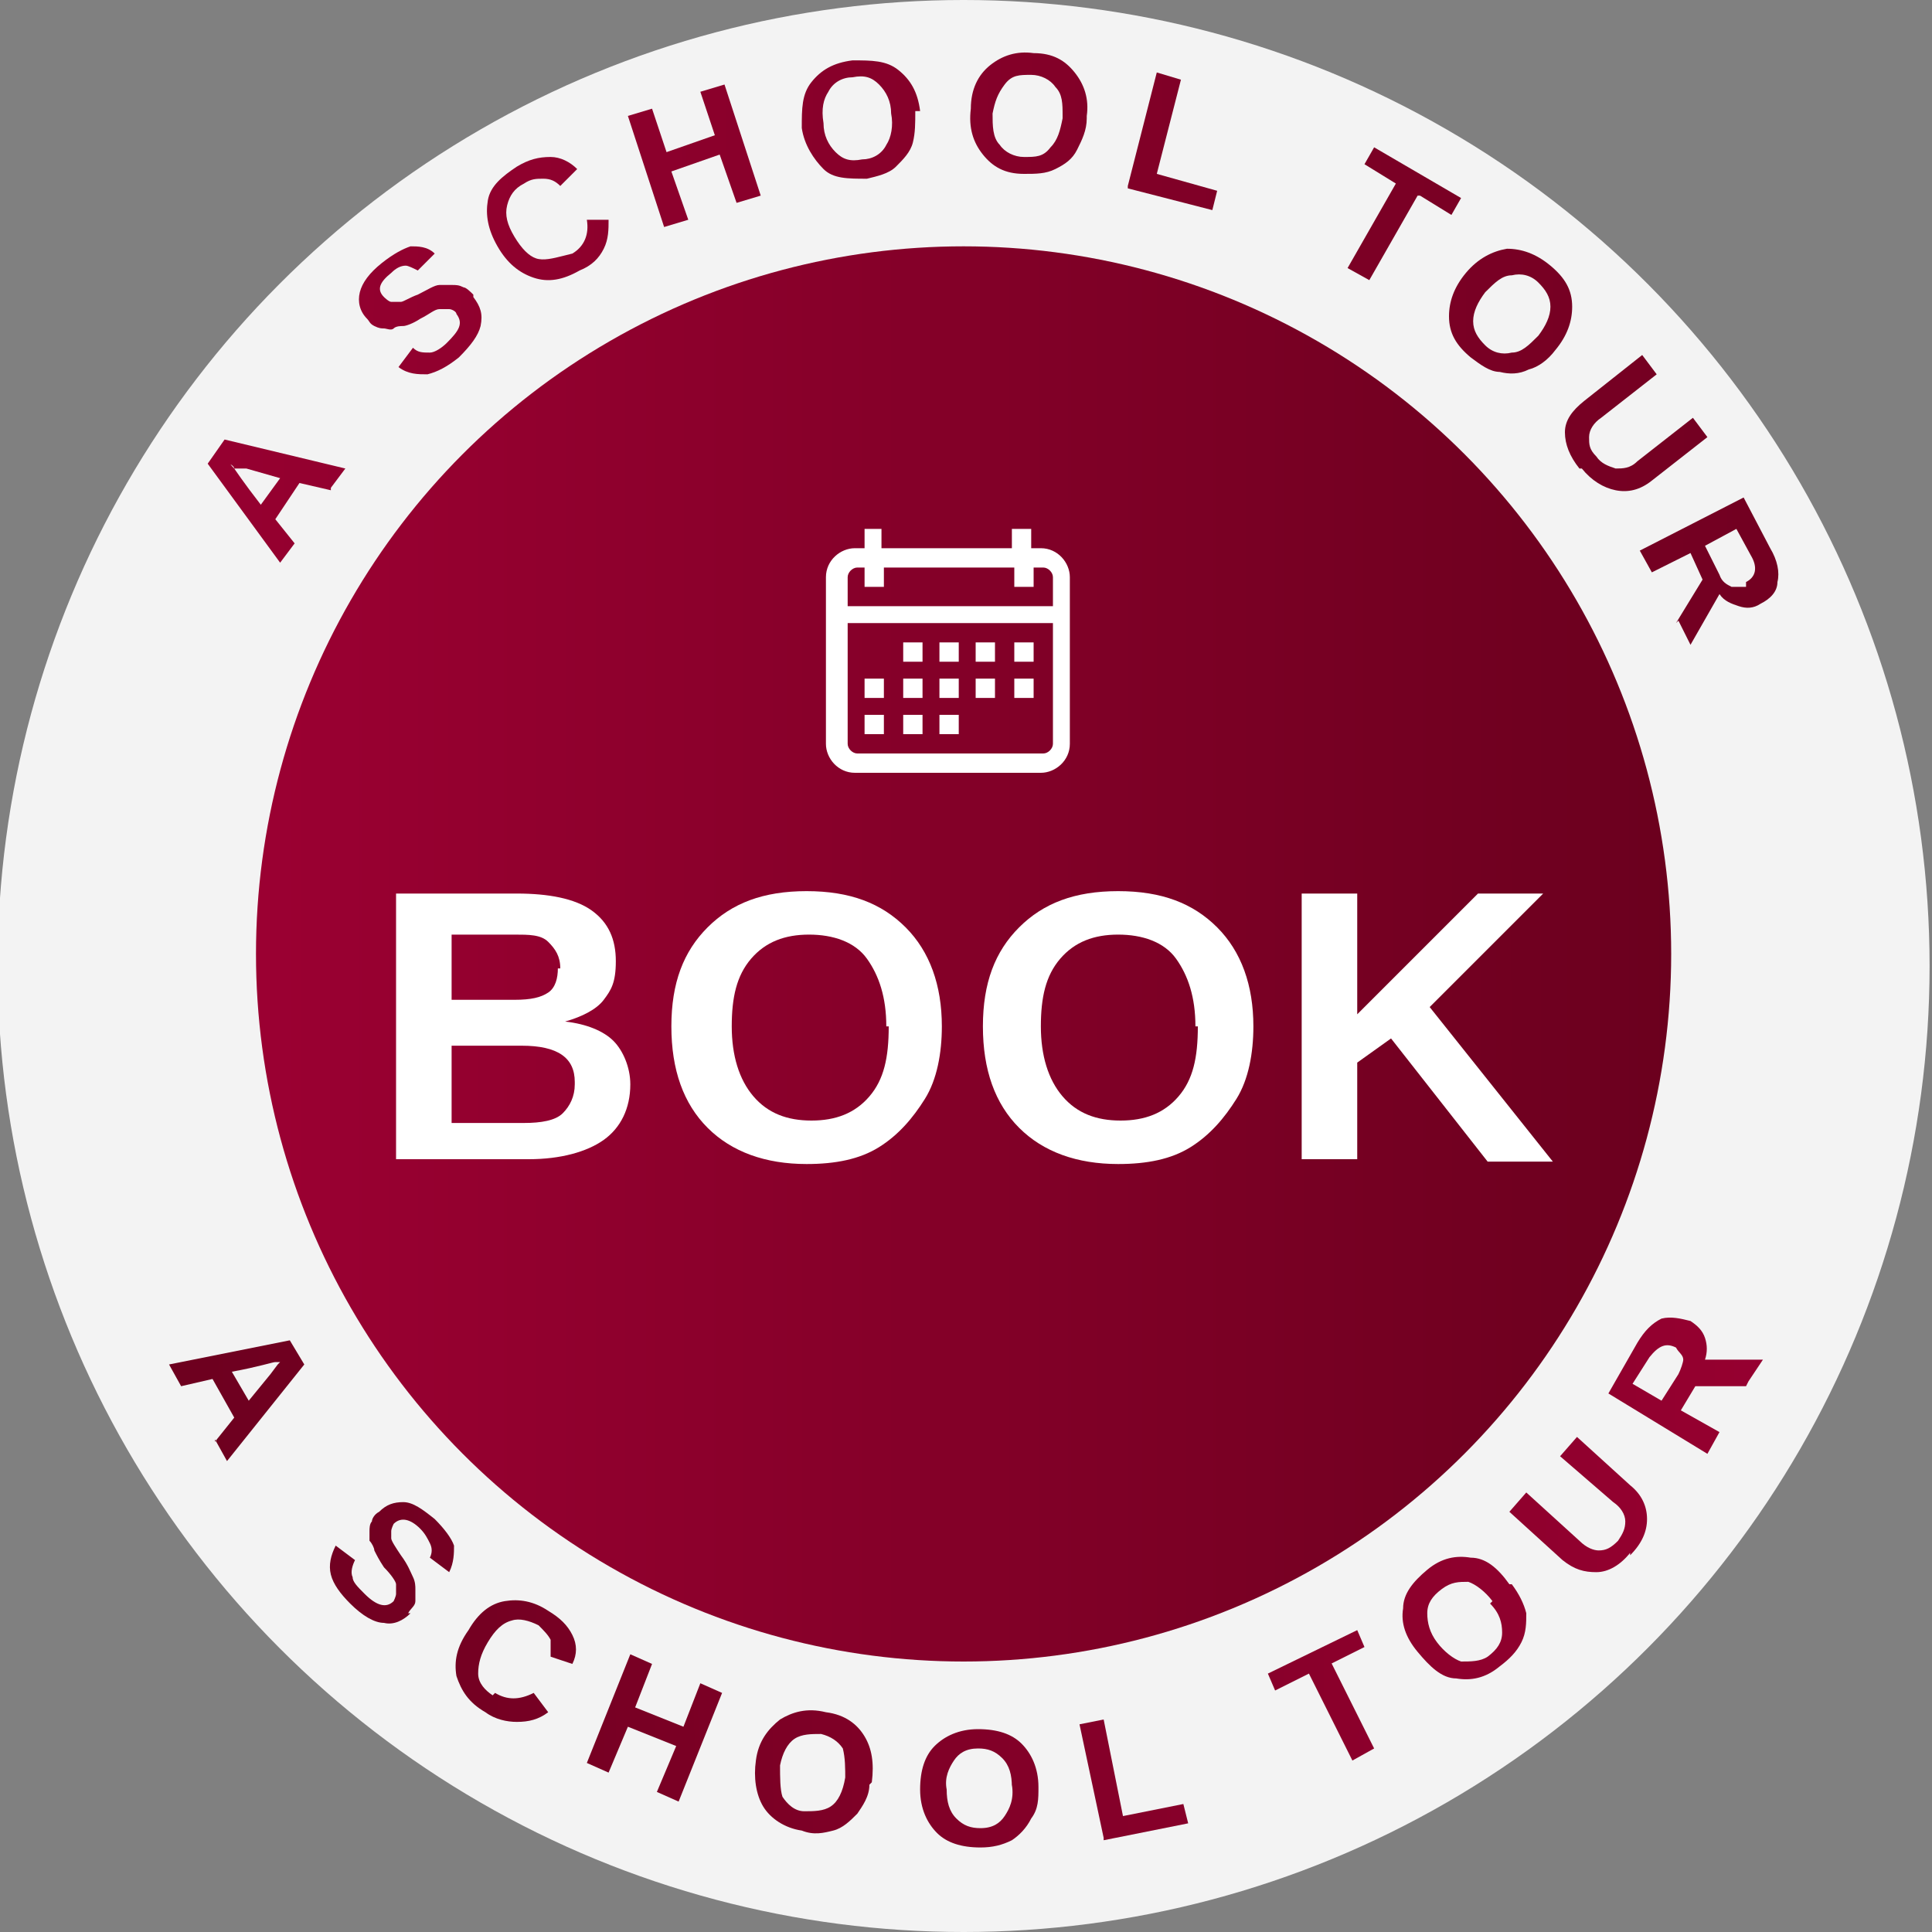 <?xml version="1.0" encoding="UTF-8"?>
<svg id="Layer_1" xmlns="http://www.w3.org/2000/svg" xmlns:xlink="http://www.w3.org/1999/xlink" version="1.1" viewBox="0 0 80 80">
  <rect x="0" y="0" width="80" height="80" fill="#808080" stroke="none"/>
  <!-- Generator: Adobe Illustrator 29.6.1, SVG Export Plug-In . SVG Version: 2.1.1 Build 9)  -->
  <defs>
    <style>
      .st0 {
        fill: url(#New_Gradient_Swatch5);
      }

      .st1 {
        fill: url(#New_Gradient_Swatch2);
      }

      .st2 {
        fill: url(#New_Gradient_Swatch3);
      }

      .st3 {
        fill: url(#New_Gradient_Swatch9);
      }

      .st4 {
        fill: url(#New_Gradient_Swatch6);
      }

      .st5 {
        fill: url(#New_Gradient_Swatch7);
      }

      .st6 {
        fill: url(#New_Gradient_Swatch4);
      }

      .st7 {
        fill: url(#New_Gradient_Swatch1);
      }

      .st8 {
        fill: url(#New_Gradient_Swatch8);
      }

      .st9 {
        fill: url(#New_Gradient_Swatch);
      }

      .st10 {
        fill: #fff;
      }

      .st11 {
        opacity: .9;
      }

      .st12 {
        fill: url(#New_Gradient_Swatch19);
      }

      .st13 {
        fill: url(#New_Gradient_Swatch10);
      }

      .st14 {
        fill: url(#New_Gradient_Swatch15);
      }

      .st15 {
        fill: url(#New_Gradient_Swatch17);
      }

      .st16 {
        fill: url(#New_Gradient_Swatch16);
      }

      .st17 {
        fill: url(#New_Gradient_Swatch18);
      }

      .st18 {
        fill: url(#New_Gradient_Swatch12);
      }

      .st19 {
        fill: url(#New_Gradient_Swatch14);
      }

      .st20 {
        fill: url(#New_Gradient_Swatch11);
      }

      .st21 {
        fill: url(#New_Gradient_Swatch13);
      }

      .st22 {
        fill: url(#New_Gradient_Swatch20);
      }

      .st23 {
        fill: url(#New_Gradient_Swatch22);
      }

      .st24 {
        fill: url(#New_Gradient_Swatch21);
      }
    </style>
    <linearGradient id="New_Gradient_Swatch" data-name="New Gradient Swatch" x1="81.6" y1="57.4" x2="3.4" y2="58.1" gradientUnits="userSpaceOnUse">
      <stop offset="0" stop-color="#9b0032"/>
      <stop offset="1" stop-color="#6b001e"/>
    </linearGradient>
    <linearGradient id="New_Gradient_Swatch1" data-name="New Gradient Swatch" x1="81.6" y1="64.2" x2="3.5" y2="64.8" xlink:href="#New_Gradient_Swatch"/>
    <linearGradient id="New_Gradient_Swatch2" data-name="New Gradient Swatch" x1="81.6" y1="68.2" x2="3.5" y2="68.8" xlink:href="#New_Gradient_Swatch"/>
    <linearGradient id="New_Gradient_Swatch3" data-name="New Gradient Swatch" x1="81.7" y1="71.2" x2="3.5" y2="71.8" xlink:href="#New_Gradient_Swatch"/>
    <linearGradient id="New_Gradient_Swatch4" data-name="New Gradient Swatch" x1="81.7" y1="73.1" x2="3.5" y2="73.7" xlink:href="#New_Gradient_Swatch"/>
    <linearGradient id="New_Gradient_Swatch5" data-name="New Gradient Swatch" x1="81.7" y1="73.7" x2="3.5" y2="74.4" xlink:href="#New_Gradient_Swatch"/>
    <linearGradient id="New_Gradient_Swatch6" data-name="New Gradient Swatch" x1="81.7" y1="73.3" x2="3.5" y2="74" xlink:href="#New_Gradient_Swatch"/>
    <linearGradient id="New_Gradient_Swatch7" data-name="New Gradient Swatch" x1="81.7" y1="69.9" x2="3.5" y2="70.5" xlink:href="#New_Gradient_Swatch"/>
    <linearGradient id="New_Gradient_Swatch8" data-name="New Gradient Swatch" x1="81.6" y1="66.9" x2="3.5" y2="67.6" xlink:href="#New_Gradient_Swatch"/>
    <linearGradient id="New_Gradient_Swatch9" data-name="New Gradient Swatch" x1="81.6" y1="62.1" x2="3.4" y2="62.8" xlink:href="#New_Gradient_Swatch"/>
    <linearGradient id="New_Gradient_Swatch10" data-name="New Gradient Swatch" x1="81.6" y1="57.4" x2="3.4" y2="58" xlink:href="#New_Gradient_Swatch"/>
    <linearGradient id="New_Gradient_Swatch11" data-name="New Gradient Swatch" x1="10.6" y1="39.5" x2="69.3" y2="39.5" xlink:href="#New_Gradient_Swatch"/>
    <linearGradient id="New_Gradient_Swatch12" data-name="New Gradient Swatch" x1="0" y1="20.7" x2="86.9" y2="21.4" xlink:href="#New_Gradient_Swatch"/>
    <linearGradient id="New_Gradient_Swatch13" data-name="New Gradient Swatch" x1=".1" y1="12.7" x2="86.9" y2="13.4" xlink:href="#New_Gradient_Swatch"/>
    <linearGradient id="New_Gradient_Swatch14" data-name="New Gradient Swatch" x1=".2" y1="8.9" x2="87" y2="9.6" xlink:href="#New_Gradient_Swatch"/>
    <linearGradient id="New_Gradient_Swatch15" data-name="New Gradient Swatch" x1=".2" y1="6.2" x2="87" y2="6.9" xlink:href="#New_Gradient_Swatch"/>
    <linearGradient id="New_Gradient_Swatch16" data-name="New Gradient Swatch" x1=".2" y1="4.6" x2="87" y2="5.3" xlink:href="#New_Gradient_Swatch"/>
    <linearGradient id="New_Gradient_Swatch17" data-name="New Gradient Swatch" x1=".2" y1="4.4" x2="87" y2="5" xlink:href="#New_Gradient_Swatch"/>
    <linearGradient id="New_Gradient_Swatch18" data-name="New Gradient Swatch" x1=".2" y1="5.4" x2="87" y2="6.1" xlink:href="#New_Gradient_Swatch"/>
    <linearGradient id="New_Gradient_Swatch19" data-name="New Gradient Swatch" x1=".2" y1="8.5" x2="87" y2="9.1" xlink:href="#New_Gradient_Swatch"/>
    <linearGradient id="New_Gradient_Swatch20" data-name="New Gradient Swatch" x1=".2" y1="12.5" x2="86.9" y2="13.1" xlink:href="#New_Gradient_Swatch"/>
    <linearGradient id="New_Gradient_Swatch21" data-name="New Gradient Swatch" x1=".1" y1="17.1" x2="86.9" y2="17.7" xlink:href="#New_Gradient_Swatch"/>
    <linearGradient id="New_Gradient_Swatch22" data-name="New Gradient Swatch" x1="0" y1="23.2" x2="86.9" y2="23.8" xlink:href="#New_Gradient_Swatch"/>
  </defs>
  <g class="st11">
    <circle class="st10" cx="39.9" cy="40" r="40"/>
  </g>
  <g>
    <path class="st9" d="M8.9,59.7l.8-1-.9-1.6-1.3.3-.5-.9,5-1,.6,1-3.2,4-.5-.9ZM11.7,56.4h0c0,0-.2,0-.3,0-.1,0-.7.2-1.8.4l.7,1.2.9-1.1.3-.4.2-.2Z"/>
    <path class="st7" d="M17,66.8c-.3.3-.7.5-1.1.4-.4,0-.9-.3-1.4-.8-.4-.4-.7-.8-.8-1.2-.1-.4,0-.8.2-1.2l.8.6c-.1.2-.2.5-.1.7,0,.2.2.4.5.7.5.5.9.6,1.2.3,0,0,.1-.2.1-.3,0-.1,0-.3,0-.4,0-.1-.2-.4-.5-.7-.2-.3-.3-.5-.4-.7,0-.1-.1-.3-.2-.4,0-.1,0-.3,0-.4,0-.1,0-.3.1-.4,0-.1.1-.3.3-.4.3-.3.6-.4,1-.4.4,0,.8.3,1.3.7.4.4.7.8.8,1.1,0,.3,0,.7-.2,1.1l-.8-.6c.1-.2.1-.4,0-.6s-.2-.4-.4-.6c-.4-.4-.8-.5-1.1-.2,0,0-.1.2-.1.3s0,.2,0,.3c0,.1.2.4.4.7.3.4.4.7.5.9s.1.4.1.5c0,.2,0,.3,0,.5,0,.2-.2.3-.3.5Z"/>
    <path class="st1" d="M20.5,70.1c.5.3,1,.3,1.6,0l.6.8c-.4.3-.8.4-1.3.4-.4,0-.9-.1-1.3-.4-.7-.4-1-.9-1.2-1.5-.1-.6,0-1.2.5-1.9.4-.7.9-1.1,1.5-1.2s1.2,0,1.8.4c.5.3.8.6,1,1s.2.8,0,1.2l-.9-.3c0-.2,0-.5,0-.7-.1-.2-.3-.4-.5-.6-.4-.2-.8-.3-1.1-.2-.4.1-.7.4-1,.9-.3.5-.4.9-.4,1.3,0,.4.3.7.6.9Z"/>
    <path class="st2" d="M27.2,74.2l.8-1.9-2-.8-.8,1.9-.9-.4,1.8-4.5.9.4-.7,1.8,2,.8.7-1.8.9.4-1.8,4.5-.9-.4Z"/>
    <path class="st6" d="M36,73.9c0,.5-.3.9-.5,1.2-.3.3-.6.6-1,.7-.4.1-.8.2-1.3,0-.7-.1-1.3-.5-1.6-1s-.4-1.2-.3-1.9c.1-.8.5-1.3,1-1.7.5-.3,1.1-.5,1.9-.3.8.1,1.3.5,1.6,1,.3.5.4,1.1.3,1.9ZM35,73.7c0-.5,0-.9-.1-1.3-.2-.3-.5-.5-.9-.6-.4,0-.8,0-1.1.2-.3.2-.5.6-.6,1.1,0,.5,0,1,.1,1.3.2.3.5.6.9.6.4,0,.8,0,1.1-.2.3-.2.5-.6.6-1.2Z"/>
    <path class="st0" d="M43,74c0,.5,0,.9-.3,1.3-.2.4-.5.7-.8.9-.4.2-.8.3-1.3.3-.8,0-1.4-.2-1.8-.6-.4-.4-.7-1-.7-1.8,0-.8.2-1.4.6-1.8.4-.4,1-.7,1.8-.7.8,0,1.4.2,1.8.6.4.4.7,1,.7,1.8ZM41.9,74c0-.5-.1-.9-.4-1.2s-.6-.4-1-.4c-.5,0-.8.2-1,.5-.2.3-.4.7-.3,1.2,0,.5.1.9.4,1.2s.6.4,1,.4c.5,0,.8-.2,1-.5.2-.3.4-.7.3-1.3Z"/>
    <path class="st4" d="M45.7,76.1l-1-4.7,1-.2.8,4,2.5-.5.2.8-3.5.7Z"/>
    <path class="st5" d="M55.1,68.8l1.8,3.6-.9.5-1.8-3.6-1.4.7-.3-.7,3.7-1.8.3.7-1.4.7Z"/>
    <path class="st8" d="M62.6,65.6c.3.4.5.8.6,1.2,0,.4,0,.8-.2,1.2-.2.4-.5.7-.9,1-.6.5-1.2.6-1.8.5-.6,0-1.1-.5-1.6-1.1-.5-.6-.7-1.2-.6-1.8,0-.6.4-1.1,1-1.6.6-.5,1.2-.6,1.8-.5.6,0,1.1.4,1.6,1.1ZM61.8,66.3c-.3-.4-.7-.7-1-.8-.4,0-.7,0-1.1.3-.4.3-.6.6-.6,1,0,.4.1.8.4,1.2.3.4.7.7,1,.8.4,0,.8,0,1.1-.2.4-.3.6-.6.6-1,0-.4-.1-.8-.5-1.2Z"/>
    <path class="st3" d="M67.5,64.3c-.4.5-.9.8-1.4.8-.5,0-.9-.1-1.4-.5l-2.2-2,.7-.8,2.2,2c.3.3.6.4.8.4.3,0,.5-.1.8-.4.2-.3.3-.5.3-.8,0-.3-.2-.6-.5-.8l-2.2-1.9.7-.8,2.2,2c.5.4.7.9.7,1.4,0,.5-.2,1-.7,1.5Z"/>
    <path class="st13" d="M72.3,57.4h-2.1s-.6,1-.6,1l1.6.9-.5.9-4.1-2.5,1.2-2.1c.3-.5.6-.8,1-1,.4-.1.8,0,1.2.1.3.2.5.4.6.7.1.3.1.6,0,.9h2.4c0,0-.6.9-.6.9ZM69.4,55.8c-.4-.2-.7-.1-1.1.4l-.7,1.1,1.2.7.7-1.1c.1-.2.2-.5.2-.6,0-.2-.2-.3-.3-.5Z"/>
  </g>
  <circle class="st20" cx="39.9" cy="39.5" r="29.3"/>
  <g>
    <path class="st10" d="M26.1,44.9c0,1-.4,1.8-1.1,2.3s-1.8.8-3.1.8h-5.5v-11h5c1.3,0,2.4.2,3.1.7s1,1.2,1,2.1-.2,1.2-.5,1.6-.9.7-1.6.9c.9.1,1.6.4,2,.8s.7,1.1.7,1.8ZM23.2,40.1c0-.5-.2-.8-.5-1.1s-.8-.3-1.4-.3h-2.6v2.7h2.6c.7,0,1.1-.1,1.4-.3s.4-.6.4-1ZM23.8,44.8c0-1-.7-1.5-2.2-1.5h-2.9v3.2h3c.7,0,1.3-.1,1.6-.4s.5-.7.5-1.2Z"/>
    <path class="st10" d="M39,42.5c0,1.1-.2,2.2-.7,3s-1.1,1.5-1.9,2-1.8.7-3,.7c-1.7,0-3.1-.5-4.1-1.5s-1.5-2.4-1.5-4.2.5-3.1,1.5-4.1,2.3-1.5,4.1-1.5,3.1.5,4.1,1.5,1.5,2.4,1.5,4.1ZM36.7,42.5c0-1.2-.3-2.1-.8-2.8s-1.4-1-2.4-1-1.8.3-2.4,1-.8,1.6-.8,2.8.3,2.2.9,2.9,1.4,1,2.4,1,1.8-.3,2.4-1,.8-1.6.8-2.9Z"/>
    <path class="st10" d="M51.9,42.5c0,1.1-.2,2.2-.7,3s-1.1,1.5-1.9,2-1.8.7-3,.7c-1.7,0-3.1-.5-4.1-1.5s-1.5-2.4-1.5-4.2.5-3.1,1.5-4.1,2.3-1.5,4.1-1.5,3.1.5,4.1,1.5,1.5,2.4,1.5,4.1ZM49.5,42.5c0-1.2-.3-2.1-.8-2.8s-1.4-1-2.4-1-1.8.3-2.4,1-.8,1.6-.8,2.8.3,2.2.9,2.9,1.4,1,2.4,1,1.8-.3,2.4-1,.8-1.6.8-2.9Z"/>
    <path class="st10" d="M61.6,48.1l-4-5.1-1.4,1v4h-2.3v-11h2.3v5l5-5h2.7l-4.7,4.7,5.1,6.4h-2.7Z"/>
  </g>
  <g>
    <path class="st18" d="M13.7,20.3l-1.3-.3-1,1.5.8,1-.6.8-3-4.1.7-1,5,1.2-.6.8ZM9.5,19.1h0c0,.1.1.2.2.3,0,0,.4.6,1.1,1.5l.8-1.1-1.4-.4h-.5c0-.1-.2-.2-.2-.2Z"/>
    <path class="st21" d="M19.6,12.3c.3.4.4.7.3,1.2-.1.4-.4.8-.9,1.3-.5.4-.9.6-1.3.7-.4,0-.8,0-1.2-.3l.6-.8c.2.2.4.2.7.2.2,0,.5-.2.7-.4.5-.5.7-.8.4-1.2,0-.1-.2-.2-.3-.2s-.3,0-.4,0c-.2,0-.4.2-.8.4-.3.2-.6.3-.7.3-.1,0-.3,0-.4.1s-.3,0-.4,0-.2,0-.4-.1-.2-.2-.3-.3c-.3-.3-.4-.7-.3-1.1s.4-.8.9-1.2c.5-.4.9-.6,1.2-.7.3,0,.7,0,1,.3l-.7.7c-.2-.1-.4-.2-.5-.2-.2,0-.4.1-.6.3-.5.4-.6.7-.3,1,0,0,.2.2.3.2.1,0,.2,0,.4,0,.1,0,.4-.2.7-.3.4-.2.7-.4.9-.4s.4,0,.5,0c.2,0,.3,0,.5.1.1,0,.3.2.4.3Z"/>
    <path class="st19" d="M23.7,10.5c.5-.3.7-.8.6-1.4h.9c0,.4,0,.8-.2,1.2-.2.4-.5.7-1,.9-.7.4-1.3.5-1.9.3-.6-.2-1.1-.6-1.5-1.3-.4-.7-.5-1.3-.4-1.9s.6-1,1.2-1.4c.5-.3.9-.4,1.4-.4.4,0,.8.2,1.1.5l-.7.7c-.2-.2-.4-.3-.7-.3-.3,0-.5,0-.8.2-.4.2-.6.5-.7.9s0,.8.3,1.3c.3.5.6.8.9.9s.7,0,1.1-.1Z"/>
    <path class="st14" d="M30.5,8.4l-.7-2-2,.7.7,2-1,.3-1.5-4.6,1-.3.6,1.8,2-.7-.6-1.8,1-.3,1.5,4.6-1,.3Z"/>
    <path class="st16" d="M37.9,4.6c0,.5,0,.9-.1,1.3s-.4.7-.7,1-.8.4-1.2.5c-.8,0-1.4,0-1.8-.4s-.8-1-.9-1.7c0-.8,0-1.4.4-1.9.4-.5.9-.8,1.7-.9.8,0,1.4,0,1.9.4.5.4.8.9.9,1.7ZM36.9,4.7c0-.5-.2-.9-.5-1.2-.3-.3-.6-.4-1.1-.3-.4,0-.8.2-1,.6-.2.3-.3.7-.2,1.3,0,.5.2.9.5,1.2.3.3.6.4,1.1.3.4,0,.8-.2,1-.6.2-.3.3-.8.2-1.3Z"/>
    <path class="st15" d="M45,4.9c0,.5-.2.9-.4,1.3s-.5.6-.9.8c-.4.2-.8.2-1.3.2-.8,0-1.3-.3-1.7-.8-.4-.5-.6-1.1-.5-1.9,0-.8.3-1.4.8-1.8.5-.4,1.1-.6,1.8-.5.8,0,1.3.3,1.7.8.4.5.6,1.1.5,1.8ZM44,4.8c0-.5,0-.9-.3-1.2-.2-.3-.6-.5-1-.5-.5,0-.8,0-1.1.4s-.4.7-.5,1.2c0,.5,0,1,.3,1.3.2.3.6.5,1,.5.5,0,.8,0,1.1-.4.3-.3.4-.7.5-1.2Z"/>
    <path class="st17" d="M46.7,7.7l1.2-4.7,1,.3-1,3.9,2.5.7-.2.8-3.5-.9Z"/>
    <path class="st12" d="M58.7,8.1l-2,3.5-.9-.5,2-3.5-1.3-.8.4-.7,3.6,2.1-.4.7-1.3-.8Z"/>
    <path class="st22" d="M64.4,14.5c-.3.4-.7.7-1.1.8-.4.2-.8.2-1.2.1-.4,0-.8-.3-1.2-.6-.6-.5-.9-1-.9-1.7,0-.6.2-1.2.7-1.8.5-.6,1.1-.9,1.7-1,.6,0,1.2.2,1.8.7.6.5.9,1,.9,1.7,0,.6-.2,1.2-.7,1.8ZM63.7,13.9c.3-.4.5-.8.5-1.2,0-.4-.2-.7-.5-1-.3-.3-.7-.4-1.1-.3-.4,0-.7.3-1.1.7-.3.4-.5.8-.5,1.2,0,.4.2.7.5,1,.3.3.7.4,1.1.3.4,0,.7-.3,1.1-.7Z"/>
    <path class="st24" d="M65.4,19.4c-.4-.5-.6-1-.6-1.5,0-.5.3-.9.8-1.3l2.4-1.9.6.8-2.3,1.8c-.3.2-.5.5-.5.8s0,.5.3.8c.2.3.5.4.8.5.3,0,.6,0,.9-.3l2.3-1.8.6.8-2.3,1.8c-.5.4-1,.5-1.5.4s-1-.4-1.4-.9Z"/>
    <path class="st23" d="M69.4,25.8l1.1-1.8-.5-1.1-1.6.8-.5-.9,4.3-2.2,1.1,2.1c.3.5.4,1,.3,1.4,0,.4-.3.7-.7.9-.3.2-.6.2-.9.1s-.6-.2-.8-.5l-1.2,2.1-.5-1ZM72.3,24.1c.4-.2.5-.6.2-1.1l-.6-1.1-1.3.7.6,1.2c.1.3.3.4.5.5.2,0,.4,0,.6,0Z"/>
  </g>
  <path class="st10" d="M35.8,21.9v.8h-.4c-.6,0-1.2.5-1.2,1.2v6.9c0,.6.5,1.2,1.2,1.2h7.7c.6,0,1.2-.5,1.2-1.2v-6.9c0-.6-.5-1.2-1.2-1.2h-.4v-.8h-.8v.8h-5.4v-.8h-.8ZM35.4,23.5h.4v.8h.8v-.8h5.4v.8h.8v-.8h.4c.2,0,.4.2.4.4v1.2h-8.5v-1.2c0-.2.2-.4.4-.4ZM35.1,25.8h8.5v5c0,.2-.2.4-.4.4h-7.7c-.2,0-.4-.2-.4-.4v-5ZM37.4,26.6v.8h.8v-.8h-.8ZM38.9,26.6v.8h.8v-.8h-.8ZM40.4,26.6v.8h.8v-.8h-.8ZM42,26.6v.8h.8v-.8h-.8ZM35.8,28.1v.8h.8v-.8h-.8ZM37.4,28.1v.8h.8v-.8h-.8ZM38.9,28.1v.8h.8v-.8h-.8ZM40.4,28.1v.8h.8v-.8h-.8ZM42,28.1v.8h.8v-.8h-.8ZM35.8,29.6v.8h.8v-.8h-.8ZM37.4,29.6v.8h.8v-.8h-.8ZM38.9,29.6v.8h.8v-.8h-.8Z"/>
</svg>
